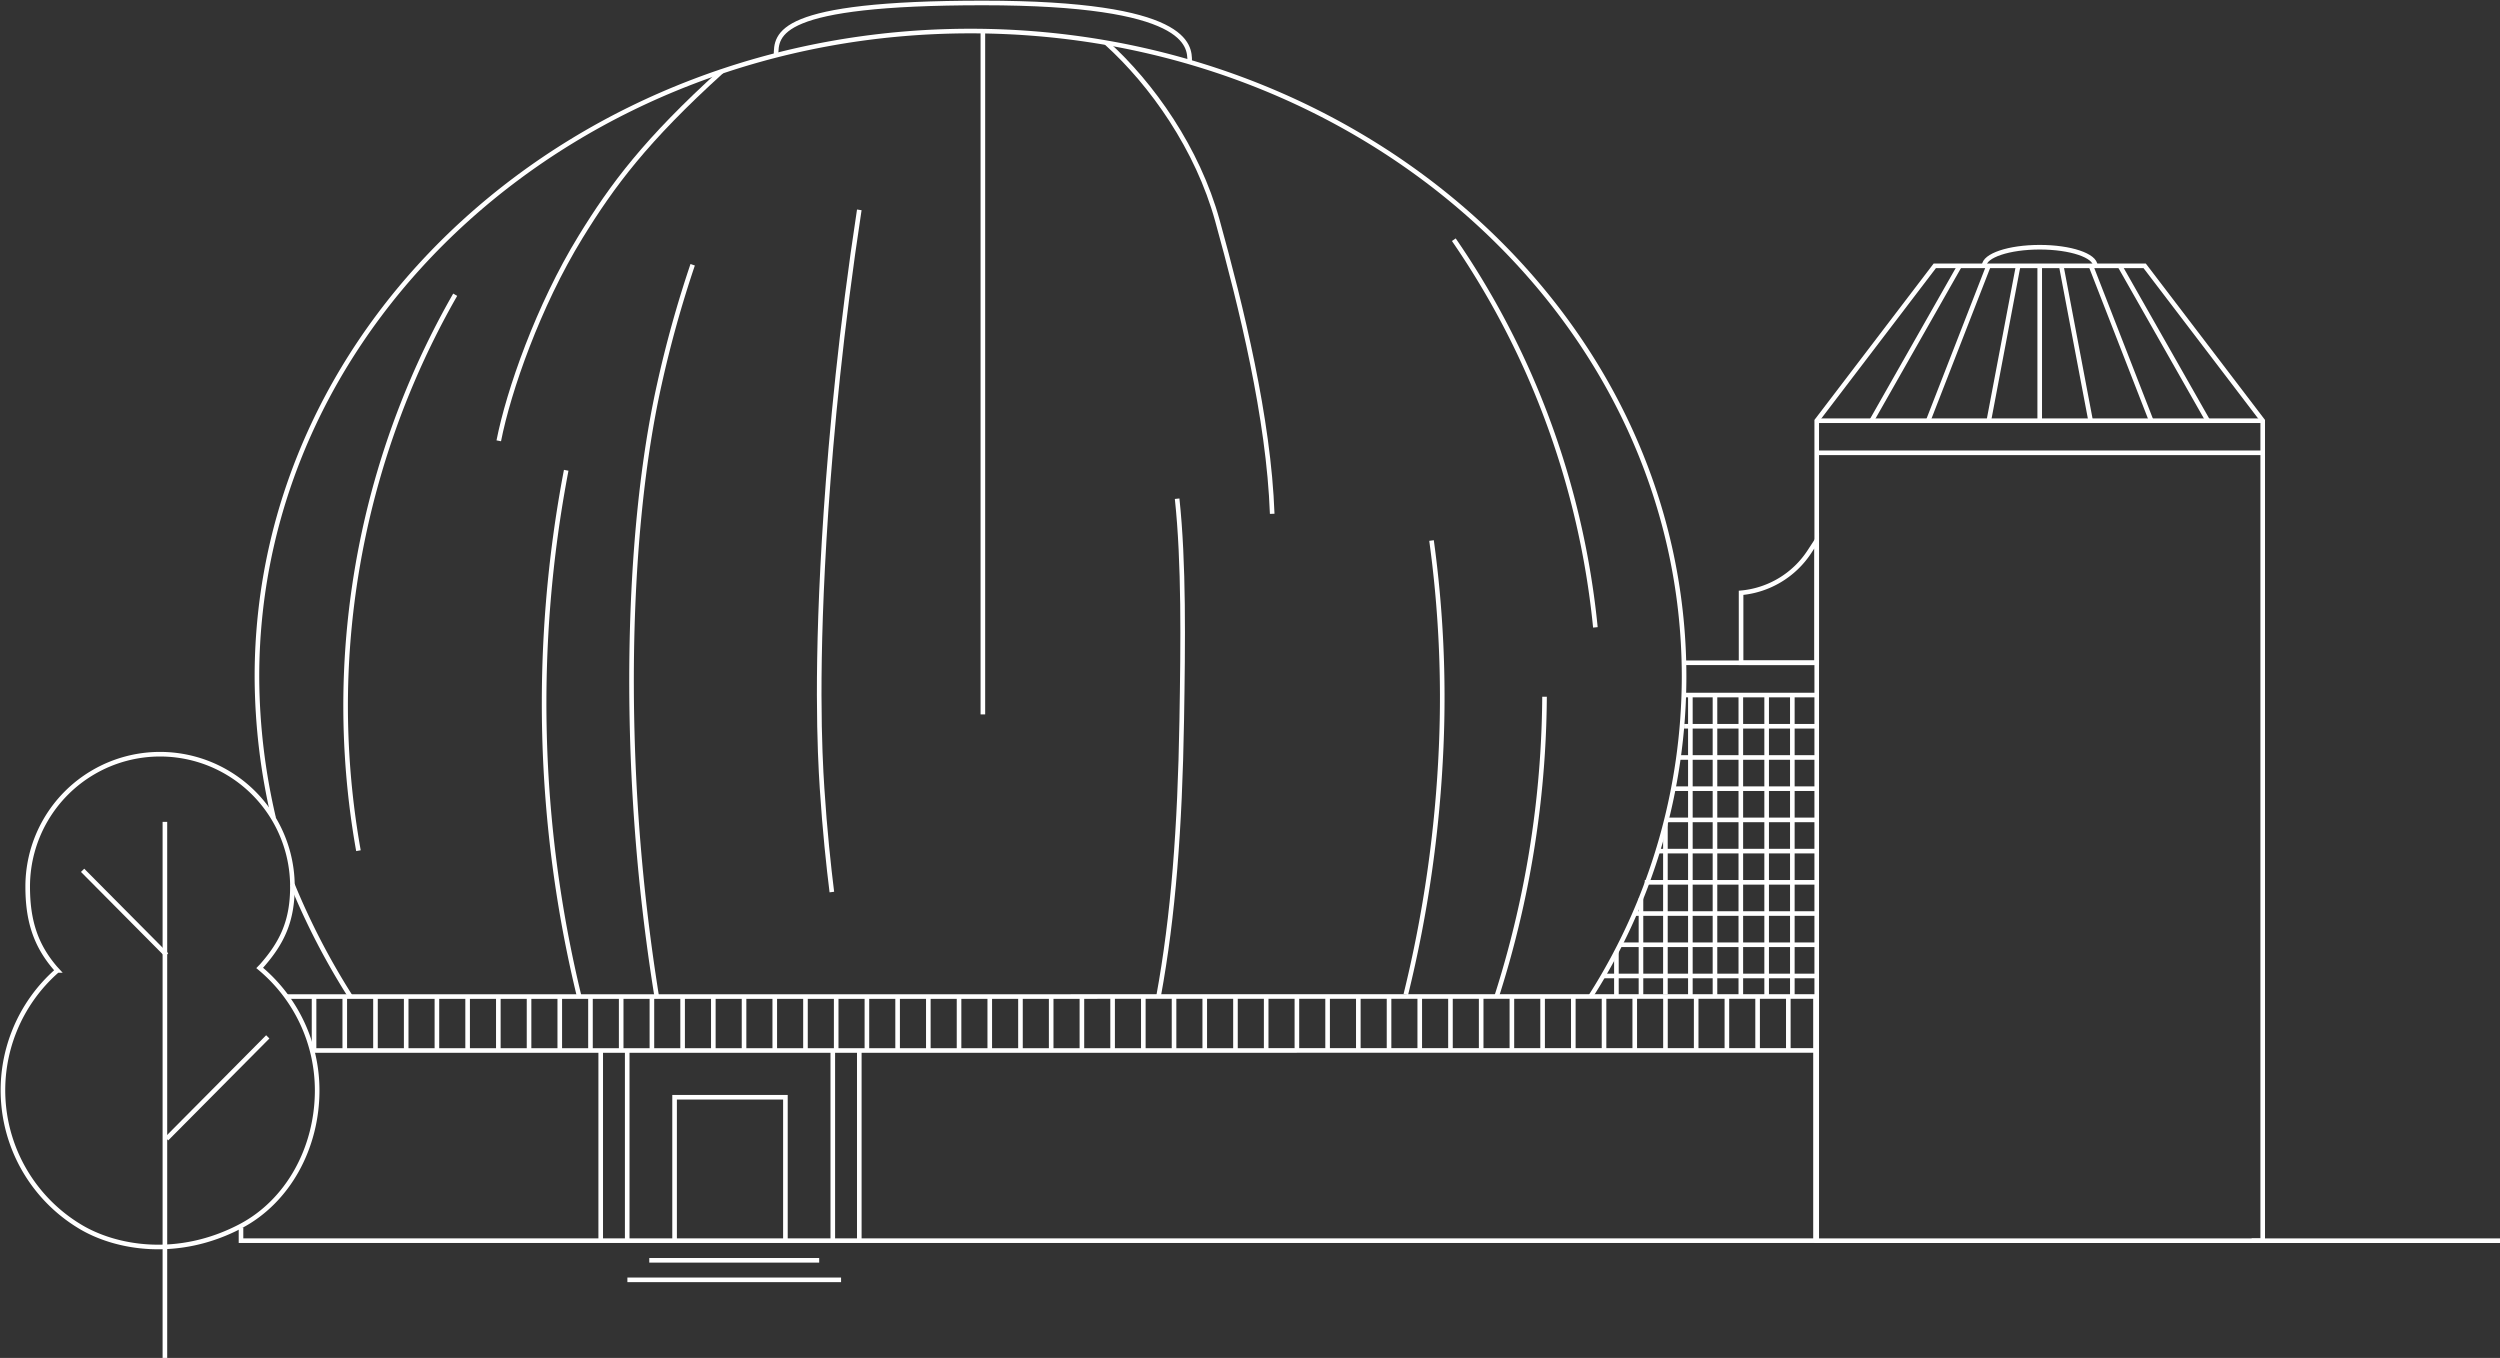<svg xmlns="http://www.w3.org/2000/svg" xmlns:xlink="http://www.w3.org/1999/xlink" width="543" height="294.95" viewBox="0 0 543 294.95">
  <rect x="0" y="0" width="543" height="294.95" fill="#333333" stroke="none"/>
  <defs>
    <clipPath id="clip-path">
      <rect id="Rechteck_458" data-name="Rechteck 458" width="492.103" height="294.95" fill="none"/>
    </clipPath>
    <clipPath id="clip-path-2">
      <rect id="Rechteck_459" data-name="Rechteck 459" width="327.368" height="11.588" fill="none"/>
    </clipPath>
  </defs>
  <g id="Gruppe_2323" data-name="Gruppe 2323" transform="translate(-761 -1725.12)">
    <g id="Gruppe_2277" data-name="Gruppe 2277" transform="translate(761 1725.12)">
      <g id="Gruppe_2271" data-name="Gruppe 2271">
        <g id="Gruppe_2270" data-name="Gruppe 2270" clip-path="url(#clip-path)">
          <path id="Pfad_4900" data-name="Pfad 4900" d="M47.04,176.191a135.986,135.986,0,0,1-3.63-30.7C43.41,68.033,112.8,5.245,198.4,5.245S353.388,68.033,353.388,145.487a129.5,129.5,0,0,1-20.324,69.473" transform="translate(12.396 1.498)" fill="none" stroke="#fff" stroke-miterlimit="10" stroke-width="1"/>
          <path id="Pfad_4901" data-name="Pfad 4901" d="M62.021,173.785A155.237,155.237,0,0,1,49.4,149.44" transform="translate(14.108 42.675)" fill="none" stroke="#fff" stroke-miterlimit="10" stroke-width="1"/>
          <path id="Pfad_4902" data-name="Pfad 4902" d="M131.12,12c0-4.767,0-11.5,44.918-11.5s44.916,9.308,44.916,12.677" transform="translate(37.443 0.143)" fill="none" stroke="#fff" stroke-miterlimit="10" stroke-width="1"/>
          <path id="Pfad_4903" data-name="Pfad 4903" d="M403.809,256.648H306.942V78.555l25.646-33.645h45.578l25.643,33.645Z" transform="translate(87.652 12.825)" fill="none" stroke="#fff" stroke-miterlimit="10" stroke-width="1"/>
          <line id="Linie_3318" data-name="Linie 3318" x2="96.867" transform="translate(394.592 91.381)" fill="none" stroke="#fff" stroke-miterlimit="10" stroke-width="1"/>
          <line id="Linie_3319" data-name="Linie 3319" y1="33.645" transform="translate(443.026 57.736)" fill="none" stroke="#fff" stroke-miterlimit="10" stroke-width="1"/>
          <line id="Linie_3320" data-name="Linie 3320" x2="13.1" y2="33.645" transform="translate(454.149 57.736)" fill="none" stroke="#fff" stroke-miterlimit="10" stroke-width="1"/>
          <line id="Linie_3321" data-name="Linie 3321" x2="19.109" y2="33.645" transform="translate(460.426 57.736)" fill="none" stroke="#fff" stroke-miterlimit="10" stroke-width="1"/>
          <line id="Linie_3322" data-name="Linie 3322" x2="6.378" y2="33.645" transform="translate(447.704 57.736)" fill="none" stroke="#fff" stroke-miterlimit="10" stroke-width="1"/>
          <line id="Linie_3323" data-name="Linie 3323" x1="13.1" y2="33.645" transform="translate(418.804 57.736)" fill="none" stroke="#fff" stroke-miterlimit="10" stroke-width="1"/>
          <line id="Linie_3324" data-name="Linie 3324" x1="19.109" y2="33.645" transform="translate(406.518 57.736)" fill="none" stroke="#fff" stroke-miterlimit="10" stroke-width="1"/>
          <line id="Linie_3325" data-name="Linie 3325" x1="6.378" y2="33.645" transform="translate(431.971 57.736)" fill="none" stroke="#fff" stroke-miterlimit="10" stroke-width="1"/>
          <path id="Pfad_4904" data-name="Pfad 4904" d="M335.227,45.808c0-2.23,5.4-4.039,12.07-4.039s12.069,1.809,12.069,4.039" transform="translate(95.73 11.928)" fill="none" stroke="#fff" stroke-miterlimit="10" stroke-width="1"/>
          <line id="Linie_3326" data-name="Linie 3326" x2="96.869" transform="translate(394.593 98.349)" fill="none" stroke="#fff" stroke-miterlimit="10" stroke-width="1"/>
          <path id="Pfad_4905" data-name="Pfad 4905" d="M48.413,168.379,380.5,168.36v11.717l-326.539.018" transform="translate(13.825 48.078)" fill="none" stroke="#fff" stroke-miterlimit="10" stroke-width="1"/>
          <path id="Pfad_4906" data-name="Pfad 4906" d="M382.7,177.489v41.3H40.718v-2.854" transform="translate(11.628 50.685)" fill="none" stroke="#fff" stroke-miterlimit="10" stroke-width="1"/>
        </g>
      </g>
      <g id="Gruppe_2273" data-name="Gruppe 2273" transform="translate(67.339 216.457)">
        <g id="Gruppe_2272" data-name="Gruppe 2272" clip-path="url(#clip-path-2)">
          <line id="Linie_3327" data-name="Linie 3327" y2="11.424" transform="translate(-5.798 -20.143)" fill="none" stroke="#fff" stroke-miterlimit="10" stroke-width="1"/>
          <line id="Linie_3328" data-name="Linie 3328" y2="11.424" transform="translate(0.873 -20.143)" fill="none" stroke="#fff" stroke-miterlimit="10" stroke-width="1"/>
          <line id="Linie_3329" data-name="Linie 3329" y2="11.424" transform="translate(7.544 -20.143)" fill="none" stroke="#fff" stroke-miterlimit="10" stroke-width="1"/>
          <line id="Linie_3330" data-name="Linie 3330" y2="11.424" transform="translate(14.215 -20.143)" fill="none" stroke="#fff" stroke-miterlimit="10" stroke-width="1"/>
          <line id="Linie_3331" data-name="Linie 3331" y2="11.424" transform="translate(20.886 -20.143)" fill="none" stroke="#fff" stroke-miterlimit="10" stroke-width="1"/>
          <line id="Linie_3332" data-name="Linie 3332" y2="11.424" transform="translate(27.557 -20.143)" fill="none" stroke="#fff" stroke-miterlimit="10" stroke-width="1"/>
          <line id="Linie_3333" data-name="Linie 3333" y2="11.424" transform="translate(34.228 -20.143)" fill="none" stroke="#fff" stroke-miterlimit="10" stroke-width="1"/>
          <line id="Linie_3334" data-name="Linie 3334" y2="11.424" transform="translate(40.899 -20.143)" fill="none" stroke="#fff" stroke-miterlimit="10" stroke-width="1"/>
          <line id="Linie_3335" data-name="Linie 3335" y2="11.424" transform="translate(47.57 -20.143)" fill="none" stroke="#fff" stroke-miterlimit="10" stroke-width="1"/>
          <line id="Linie_3336" data-name="Linie 3336" y2="11.424" transform="translate(54.242 -20.143)" fill="none" stroke="#fff" stroke-miterlimit="10" stroke-width="1"/>
          <line id="Linie_3337" data-name="Linie 3337" y2="11.424" transform="translate(60.912 -20.143)" fill="none" stroke="#fff" stroke-miterlimit="10" stroke-width="1"/>
          <line id="Linie_3338" data-name="Linie 3338" y2="11.424" transform="translate(67.583 -20.143)" fill="none" stroke="#fff" stroke-miterlimit="10" stroke-width="1"/>
          <line id="Linie_3339" data-name="Linie 3339" y2="11.424" transform="translate(74.254 -20.143)" fill="none" stroke="#fff" stroke-miterlimit="10" stroke-width="1"/>
          <line id="Linie_3340" data-name="Linie 3340" y2="11.424" transform="translate(80.925 -20.143)" fill="none" stroke="#fff" stroke-miterlimit="10" stroke-width="1"/>
          <line id="Linie_3341" data-name="Linie 3341" y2="11.424" transform="translate(87.597 -20.143)" fill="none" stroke="#fff" stroke-miterlimit="10" stroke-width="1"/>
          <line id="Linie_3342" data-name="Linie 3342" y2="11.424" transform="translate(94.267 -20.143)" fill="none" stroke="#fff" stroke-miterlimit="10" stroke-width="1"/>
          <line id="Linie_3343" data-name="Linie 3343" y2="11.424" transform="translate(100.939 -20.143)" fill="none" stroke="#fff" stroke-miterlimit="10" stroke-width="1"/>
          <line id="Linie_3344" data-name="Linie 3344" y2="11.424" transform="translate(107.61 -20.143)" fill="none" stroke="#fff" stroke-miterlimit="10" stroke-width="1"/>
          <line id="Linie_3345" data-name="Linie 3345" y2="11.424" transform="translate(114.281 -20.143)" fill="none" stroke="#fff" stroke-miterlimit="10" stroke-width="1"/>
          <line id="Linie_3346" data-name="Linie 3346" y2="11.424" transform="translate(120.952 -20.143)" fill="none" stroke="#fff" stroke-miterlimit="10" stroke-width="1"/>
          <line id="Linie_3347" data-name="Linie 3347" y2="11.424" transform="translate(127.623 -20.143)" fill="none" stroke="#fff" stroke-miterlimit="10" stroke-width="1"/>
          <line id="Linie_3348" data-name="Linie 3348" y2="11.424" transform="translate(134.294 -20.143)" fill="none" stroke="#fff" stroke-miterlimit="10" stroke-width="1"/>
          <line id="Linie_3349" data-name="Linie 3349" y2="11.424" transform="translate(140.965 -20.143)" fill="none" stroke="#fff" stroke-miterlimit="10" stroke-width="1"/>
          <line id="Linie_3350" data-name="Linie 3350" y2="11.424" transform="translate(147.636 -20.143)" fill="none" stroke="#fff" stroke-miterlimit="10" stroke-width="1"/>
          <line id="Linie_3351" data-name="Linie 3351" y2="11.424" transform="translate(154.307 -20.143)" fill="none" stroke="#fff" stroke-miterlimit="10" stroke-width="1"/>
          <line id="Linie_3352" data-name="Linie 3352" y2="11.424" transform="translate(160.978 -20.143)" fill="none" stroke="#fff" stroke-miterlimit="10" stroke-width="1"/>
          <line id="Linie_3353" data-name="Linie 3353" y2="11.424" transform="translate(167.649 -20.143)" fill="none" stroke="#fff" stroke-miterlimit="10" stroke-width="1"/>
          <line id="Linie_3354" data-name="Linie 3354" y2="11.424" transform="translate(174.32 -20.143)" fill="none" stroke="#fff" stroke-miterlimit="10" stroke-width="1"/>
          <line id="Linie_3355" data-name="Linie 3355" y2="11.424" transform="translate(180.991 -20.143)" fill="none" stroke="#fff" stroke-miterlimit="10" stroke-width="1"/>
          <line id="Linie_3356" data-name="Linie 3356" y2="11.424" transform="translate(187.662 -20.143)" fill="none" stroke="#fff" stroke-miterlimit="10" stroke-width="1"/>
          <line id="Linie_3357" data-name="Linie 3357" y2="11.424" transform="translate(194.333 -20.143)" fill="none" stroke="#fff" stroke-miterlimit="10" stroke-width="1"/>
          <line id="Linie_3358" data-name="Linie 3358" y2="11.424" transform="translate(201.004 -20.143)" fill="none" stroke="#fff" stroke-miterlimit="10" stroke-width="1"/>
          <line id="Linie_3359" data-name="Linie 3359" y2="11.424" transform="translate(207.675 -20.143)" fill="none" stroke="#fff" stroke-miterlimit="10" stroke-width="1"/>
          <line id="Linie_3360" data-name="Linie 3360" y2="11.424" transform="translate(214.346 -20.143)" fill="none" stroke="#fff" stroke-miterlimit="10" stroke-width="1"/>
          <line id="Linie_3361" data-name="Linie 3361" y2="11.424" transform="translate(221.017 -20.143)" fill="none" stroke="#fff" stroke-miterlimit="10" stroke-width="1"/>
          <line id="Linie_3362" data-name="Linie 3362" y2="11.424" transform="translate(227.688 -20.143)" fill="none" stroke="#fff" stroke-miterlimit="10" stroke-width="1"/>
          <line id="Linie_3363" data-name="Linie 3363" y2="11.424" transform="translate(234.36 -20.143)" fill="none" stroke="#fff" stroke-miterlimit="10" stroke-width="1"/>
          <line id="Linie_3364" data-name="Linie 3364" y2="11.424" transform="translate(241.03 -20.143)" fill="none" stroke="#fff" stroke-miterlimit="10" stroke-width="1"/>
          <line id="Linie_3365" data-name="Linie 3365" y2="11.424" transform="translate(247.702 -20.143)" fill="none" stroke="#fff" stroke-miterlimit="10" stroke-width="1"/>
          <line id="Linie_3366" data-name="Linie 3366" y2="11.424" transform="translate(254.372 -20.143)" fill="none" stroke="#fff" stroke-miterlimit="10" stroke-width="1"/>
          <line id="Linie_3367" data-name="Linie 3367" y2="11.424" transform="translate(261.043 -20.143)" fill="none" stroke="#fff" stroke-miterlimit="10" stroke-width="1"/>
          <line id="Linie_3368" data-name="Linie 3368" y2="11.424" transform="translate(267.715 -20.143)" fill="none" stroke="#fff" stroke-miterlimit="10" stroke-width="1"/>
          <line id="Linie_3369" data-name="Linie 3369" y2="11.424" transform="translate(274.385 -20.143)" fill="none" stroke="#fff" stroke-miterlimit="10" stroke-width="1"/>
          <line id="Linie_3370" data-name="Linie 3370" y2="11.424" transform="translate(281.057 -20.143)" fill="none" stroke="#fff" stroke-miterlimit="10" stroke-width="1"/>
          <line id="Linie_3371" data-name="Linie 3371" y2="11.424" transform="translate(287.728 -20.143)" fill="none" stroke="#fff" stroke-miterlimit="10" stroke-width="1"/>
          <line id="Linie_3372" data-name="Linie 3372" y2="11.424" transform="translate(294.399 -20.143)" fill="none" stroke="#fff" stroke-miterlimit="10" stroke-width="1"/>
          <line id="Linie_3373" data-name="Linie 3373" y2="11.424" transform="translate(301.07 -20.143)" fill="none" stroke="#fff" stroke-miterlimit="10" stroke-width="1"/>
          <line id="Linie_3374" data-name="Linie 3374" y2="11.424" transform="translate(307.741 -20.143)" fill="none" stroke="#fff" stroke-miterlimit="10" stroke-width="1"/>
          <line id="Linie_3375" data-name="Linie 3375" y2="11.424" transform="translate(314.412 -20.143)" fill="none" stroke="#fff" stroke-miterlimit="10" stroke-width="1"/>
          <line id="Linie_3376" data-name="Linie 3376" y2="11.424" transform="translate(321.083 -20.143)" fill="none" stroke="#fff" stroke-miterlimit="10" stroke-width="1"/>
          <line id="Linie_3377" data-name="Linie 3377" y2="11.424" transform="translate(327.754 -20.143)" fill="none" stroke="#fff" stroke-miterlimit="10" stroke-width="1"/>
          <line id="Linie_3378" data-name="Linie 3378" y2="11.424" transform="translate(334.425 -20.143)" fill="none" stroke="#fff" stroke-miterlimit="10" stroke-width="1"/>
          <line id="Linie_3379" data-name="Linie 3379" y2="11.424" transform="translate(-5.798 0.001)" fill="none" stroke="#fff" stroke-miterlimit="10" stroke-width="1"/>
          <line id="Linie_3380" data-name="Linie 3380" y2="11.424" transform="translate(0.873 0.001)" fill="none" stroke="#fff" stroke-miterlimit="10" stroke-width="1"/>
          <line id="Linie_3381" data-name="Linie 3381" y2="11.424" transform="translate(7.544 0.001)" fill="none" stroke="#fff" stroke-miterlimit="10" stroke-width="1"/>
          <line id="Linie_3382" data-name="Linie 3382" y2="11.424" transform="translate(14.215 0.001)" fill="none" stroke="#fff" stroke-miterlimit="10" stroke-width="1"/>
          <line id="Linie_3383" data-name="Linie 3383" y2="11.424" transform="translate(20.886 0.001)" fill="none" stroke="#fff" stroke-miterlimit="10" stroke-width="1"/>
          <line id="Linie_3384" data-name="Linie 3384" y2="11.424" transform="translate(27.557 0.001)" fill="none" stroke="#fff" stroke-miterlimit="10" stroke-width="1"/>
          <line id="Linie_3385" data-name="Linie 3385" y2="11.424" transform="translate(34.228 0.001)" fill="none" stroke="#fff" stroke-miterlimit="10" stroke-width="1"/>
          <line id="Linie_3386" data-name="Linie 3386" y2="11.424" transform="translate(40.899 0.001)" fill="none" stroke="#fff" stroke-miterlimit="10" stroke-width="1"/>
          <line id="Linie_3387" data-name="Linie 3387" y2="11.424" transform="translate(47.57 0.001)" fill="none" stroke="#fff" stroke-miterlimit="10" stroke-width="1"/>
          <line id="Linie_3388" data-name="Linie 3388" y2="11.424" transform="translate(54.242 0.001)" fill="none" stroke="#fff" stroke-miterlimit="10" stroke-width="1"/>
          <line id="Linie_3389" data-name="Linie 3389" y2="11.424" transform="translate(60.912 0.001)" fill="none" stroke="#fff" stroke-miterlimit="10" stroke-width="1"/>
          <line id="Linie_3390" data-name="Linie 3390" y2="11.424" transform="translate(67.583 0.001)" fill="none" stroke="#fff" stroke-miterlimit="10" stroke-width="1"/>
          <line id="Linie_3391" data-name="Linie 3391" y2="11.424" transform="translate(74.254 0.001)" fill="none" stroke="#fff" stroke-miterlimit="10" stroke-width="1"/>
          <line id="Linie_3392" data-name="Linie 3392" y2="11.424" transform="translate(80.925 0.001)" fill="none" stroke="#fff" stroke-miterlimit="10" stroke-width="1"/>
          <line id="Linie_3393" data-name="Linie 3393" y2="11.424" transform="translate(87.597 0.001)" fill="none" stroke="#fff" stroke-miterlimit="10" stroke-width="1"/>
          <line id="Linie_3394" data-name="Linie 3394" y2="11.424" transform="translate(94.267 0.001)" fill="none" stroke="#fff" stroke-miterlimit="10" stroke-width="1"/>
          <line id="Linie_3395" data-name="Linie 3395" y2="11.424" transform="translate(100.939 0.001)" fill="none" stroke="#fff" stroke-miterlimit="10" stroke-width="1"/>
          <line id="Linie_3396" data-name="Linie 3396" y2="11.424" transform="translate(107.61 0.001)" fill="none" stroke="#fff" stroke-miterlimit="10" stroke-width="1"/>
          <line id="Linie_3397" data-name="Linie 3397" y2="11.424" transform="translate(114.281 0.001)" fill="none" stroke="#fff" stroke-miterlimit="10" stroke-width="1"/>
          <line id="Linie_3398" data-name="Linie 3398" y2="11.424" transform="translate(120.952 0.001)" fill="none" stroke="#fff" stroke-miterlimit="10" stroke-width="1"/>
          <line id="Linie_3399" data-name="Linie 3399" y2="11.424" transform="translate(127.623 0.001)" fill="none" stroke="#fff" stroke-miterlimit="10" stroke-width="1"/>
          <line id="Linie_3400" data-name="Linie 3400" y2="11.424" transform="translate(134.294 0.001)" fill="none" stroke="#fff" stroke-miterlimit="10" stroke-width="1"/>
          <line id="Linie_3401" data-name="Linie 3401" y2="11.424" transform="translate(140.965 0.001)" fill="none" stroke="#fff" stroke-miterlimit="10" stroke-width="1"/>
          <line id="Linie_3402" data-name="Linie 3402" y2="11.424" transform="translate(147.636 0.001)" fill="none" stroke="#fff" stroke-miterlimit="10" stroke-width="1"/>
          <line id="Linie_3403" data-name="Linie 3403" y2="11.424" transform="translate(154.307 0.001)" fill="none" stroke="#fff" stroke-miterlimit="10" stroke-width="1"/>
          <line id="Linie_3404" data-name="Linie 3404" y2="11.424" transform="translate(160.978 0.001)" fill="none" stroke="#fff" stroke-miterlimit="10" stroke-width="1"/>
          <line id="Linie_3405" data-name="Linie 3405" y2="11.424" transform="translate(167.649 0.001)" fill="none" stroke="#fff" stroke-miterlimit="10" stroke-width="1"/>
          <line id="Linie_3406" data-name="Linie 3406" y2="11.424" transform="translate(174.32 0.001)" fill="none" stroke="#fff" stroke-miterlimit="10" stroke-width="1"/>
          <line id="Linie_3407" data-name="Linie 3407" y2="11.424" transform="translate(180.991 0.001)" fill="none" stroke="#fff" stroke-miterlimit="10" stroke-width="1"/>
          <line id="Linie_3408" data-name="Linie 3408" y2="11.424" transform="translate(187.662 0.001)" fill="none" stroke="#fff" stroke-miterlimit="10" stroke-width="1"/>
          <line id="Linie_3409" data-name="Linie 3409" y2="11.424" transform="translate(194.333 0.001)" fill="none" stroke="#fff" stroke-miterlimit="10" stroke-width="1"/>
          <line id="Linie_3410" data-name="Linie 3410" y2="11.424" transform="translate(201.004 0.001)" fill="none" stroke="#fff" stroke-miterlimit="10" stroke-width="1"/>
          <line id="Linie_3411" data-name="Linie 3411" y2="11.424" transform="translate(207.675 0.001)" fill="none" stroke="#fff" stroke-miterlimit="10" stroke-width="1"/>
          <line id="Linie_3412" data-name="Linie 3412" y2="11.424" transform="translate(214.346 0.001)" fill="none" stroke="#fff" stroke-miterlimit="10" stroke-width="1"/>
          <line id="Linie_3413" data-name="Linie 3413" y2="11.424" transform="translate(221.017 0.001)" fill="none" stroke="#fff" stroke-miterlimit="10" stroke-width="1"/>
          <line id="Linie_3414" data-name="Linie 3414" y2="11.424" transform="translate(227.688 0.001)" fill="none" stroke="#fff" stroke-miterlimit="10" stroke-width="1"/>
          <line id="Linie_3415" data-name="Linie 3415" y2="11.424" transform="translate(234.36 0.001)" fill="none" stroke="#fff" stroke-miterlimit="10" stroke-width="1"/>
          <line id="Linie_3416" data-name="Linie 3416" y2="11.424" transform="translate(241.03 0.001)" fill="none" stroke="#fff" stroke-miterlimit="10" stroke-width="1"/>
          <line id="Linie_3417" data-name="Linie 3417" y2="11.424" transform="translate(247.702 0.001)" fill="none" stroke="#fff" stroke-miterlimit="10" stroke-width="1"/>
          <line id="Linie_3418" data-name="Linie 3418" y2="11.424" transform="translate(254.372 0.001)" fill="none" stroke="#fff" stroke-miterlimit="10" stroke-width="1"/>
          <line id="Linie_3419" data-name="Linie 3419" y2="11.424" transform="translate(261.043 0.001)" fill="none" stroke="#fff" stroke-miterlimit="10" stroke-width="1"/>
          <line id="Linie_3420" data-name="Linie 3420" y2="11.424" transform="translate(267.715 0.001)" fill="none" stroke="#fff" stroke-miterlimit="10" stroke-width="1"/>
          <line id="Linie_3421" data-name="Linie 3421" y2="11.424" transform="translate(274.385 0.001)" fill="none" stroke="#fff" stroke-miterlimit="10" stroke-width="1"/>
          <line id="Linie_3422" data-name="Linie 3422" y2="11.424" transform="translate(281.057 0.001)" fill="none" stroke="#fff" stroke-miterlimit="10" stroke-width="1"/>
          <line id="Linie_3423" data-name="Linie 3423" y2="11.424" transform="translate(287.728 0.001)" fill="none" stroke="#fff" stroke-miterlimit="10" stroke-width="1"/>
          <line id="Linie_3424" data-name="Linie 3424" y2="11.424" transform="translate(294.399 0.001)" fill="none" stroke="#fff" stroke-miterlimit="10" stroke-width="1"/>
          <line id="Linie_3425" data-name="Linie 3425" y2="11.424" transform="translate(301.07 0.001)" fill="none" stroke="#fff" stroke-miterlimit="10" stroke-width="1"/>
          <line id="Linie_3426" data-name="Linie 3426" y2="11.424" transform="translate(307.741 0.001)" fill="none" stroke="#fff" stroke-miterlimit="10" stroke-width="1"/>
          <line id="Linie_3427" data-name="Linie 3427" y2="11.424" transform="translate(314.412 0.001)" fill="none" stroke="#fff" stroke-miterlimit="10" stroke-width="1"/>
          <line id="Linie_3428" data-name="Linie 3428" y2="11.424" transform="translate(321.083 0.001)" fill="none" stroke="#fff" stroke-miterlimit="10" stroke-width="1"/>
          <line id="Linie_3429" data-name="Linie 3429" y2="11.424" transform="translate(327.754 0.001)" fill="none" stroke="#fff" stroke-miterlimit="10" stroke-width="1"/>
          <line id="Linie_3430" data-name="Linie 3430" y2="11.424" transform="translate(334.425 0.001)" fill="none" stroke="#fff" stroke-miterlimit="10" stroke-width="1"/>
          <line id="Linie_3431" data-name="Linie 3431" y2="11.424" transform="translate(-5.798 20.144)" fill="none" stroke="#fff" stroke-miterlimit="10" stroke-width="1"/>
          <line id="Linie_3432" data-name="Linie 3432" y2="11.424" transform="translate(0.873 20.144)" fill="none" stroke="#fff" stroke-miterlimit="10" stroke-width="1"/>
          <line id="Linie_3433" data-name="Linie 3433" y2="11.424" transform="translate(7.544 20.144)" fill="none" stroke="#fff" stroke-miterlimit="10" stroke-width="1"/>
          <line id="Linie_3434" data-name="Linie 3434" y2="11.424" transform="translate(14.215 20.144)" fill="none" stroke="#fff" stroke-miterlimit="10" stroke-width="1"/>
          <line id="Linie_3435" data-name="Linie 3435" y2="11.424" transform="translate(20.886 20.144)" fill="none" stroke="#fff" stroke-miterlimit="10" stroke-width="1"/>
          <line id="Linie_3436" data-name="Linie 3436" y2="11.424" transform="translate(27.557 20.144)" fill="none" stroke="#fff" stroke-miterlimit="10" stroke-width="1"/>
          <line id="Linie_3437" data-name="Linie 3437" y2="11.424" transform="translate(34.228 20.144)" fill="none" stroke="#fff" stroke-miterlimit="10" stroke-width="1"/>
          <line id="Linie_3438" data-name="Linie 3438" y2="11.424" transform="translate(40.899 20.144)" fill="none" stroke="#fff" stroke-miterlimit="10" stroke-width="1"/>
          <line id="Linie_3439" data-name="Linie 3439" y2="11.424" transform="translate(47.57 20.144)" fill="none" stroke="#fff" stroke-miterlimit="10" stroke-width="1"/>
          <line id="Linie_3440" data-name="Linie 3440" y2="11.424" transform="translate(54.242 20.144)" fill="none" stroke="#fff" stroke-miterlimit="10" stroke-width="1"/>
          <line id="Linie_3441" data-name="Linie 3441" y2="11.424" transform="translate(60.912 20.144)" fill="none" stroke="#fff" stroke-miterlimit="10" stroke-width="1"/>
          <line id="Linie_3442" data-name="Linie 3442" y2="11.424" transform="translate(67.583 20.144)" fill="none" stroke="#fff" stroke-miterlimit="10" stroke-width="1"/>
          <line id="Linie_3443" data-name="Linie 3443" y2="11.424" transform="translate(74.254 20.144)" fill="none" stroke="#fff" stroke-miterlimit="10" stroke-width="1"/>
          <line id="Linie_3444" data-name="Linie 3444" y2="11.424" transform="translate(80.925 20.144)" fill="none" stroke="#fff" stroke-miterlimit="10" stroke-width="1"/>
          <line id="Linie_3445" data-name="Linie 3445" y2="11.424" transform="translate(87.597 20.144)" fill="none" stroke="#fff" stroke-miterlimit="10" stroke-width="1"/>
          <line id="Linie_3446" data-name="Linie 3446" y2="11.424" transform="translate(94.267 20.144)" fill="none" stroke="#fff" stroke-miterlimit="10" stroke-width="1"/>
          <line id="Linie_3447" data-name="Linie 3447" y2="11.424" transform="translate(100.939 20.144)" fill="none" stroke="#fff" stroke-miterlimit="10" stroke-width="1"/>
          <line id="Linie_3448" data-name="Linie 3448" y2="11.424" transform="translate(107.61 20.144)" fill="none" stroke="#fff" stroke-miterlimit="10" stroke-width="1"/>
          <line id="Linie_3449" data-name="Linie 3449" y2="11.424" transform="translate(114.281 20.144)" fill="none" stroke="#fff" stroke-miterlimit="10" stroke-width="1"/>
          <line id="Linie_3450" data-name="Linie 3450" y2="11.424" transform="translate(120.952 20.144)" fill="none" stroke="#fff" stroke-miterlimit="10" stroke-width="1"/>
          <line id="Linie_3451" data-name="Linie 3451" y2="11.424" transform="translate(127.623 20.144)" fill="none" stroke="#fff" stroke-miterlimit="10" stroke-width="1"/>
          <line id="Linie_3452" data-name="Linie 3452" y2="11.424" transform="translate(134.294 20.144)" fill="none" stroke="#fff" stroke-miterlimit="10" stroke-width="1"/>
          <line id="Linie_3453" data-name="Linie 3453" y2="11.424" transform="translate(140.965 20.144)" fill="none" stroke="#fff" stroke-miterlimit="10" stroke-width="1"/>
          <line id="Linie_3454" data-name="Linie 3454" y2="11.424" transform="translate(147.636 20.144)" fill="none" stroke="#fff" stroke-miterlimit="10" stroke-width="1"/>
          <line id="Linie_3455" data-name="Linie 3455" y2="11.424" transform="translate(154.307 20.144)" fill="none" stroke="#fff" stroke-miterlimit="10" stroke-width="1"/>
          <line id="Linie_3456" data-name="Linie 3456" y2="11.424" transform="translate(160.978 20.144)" fill="none" stroke="#fff" stroke-miterlimit="10" stroke-width="1"/>
          <line id="Linie_3457" data-name="Linie 3457" y2="11.424" transform="translate(167.649 20.144)" fill="none" stroke="#fff" stroke-miterlimit="10" stroke-width="1"/>
          <line id="Linie_3458" data-name="Linie 3458" y2="11.424" transform="translate(174.32 20.144)" fill="none" stroke="#fff" stroke-miterlimit="10" stroke-width="1"/>
          <line id="Linie_3459" data-name="Linie 3459" y2="11.424" transform="translate(180.991 20.144)" fill="none" stroke="#fff" stroke-miterlimit="10" stroke-width="1"/>
          <line id="Linie_3460" data-name="Linie 3460" y2="11.424" transform="translate(187.662 20.144)" fill="none" stroke="#fff" stroke-miterlimit="10" stroke-width="1"/>
          <line id="Linie_3461" data-name="Linie 3461" y2="11.424" transform="translate(194.333 20.144)" fill="none" stroke="#fff" stroke-miterlimit="10" stroke-width="1"/>
          <line id="Linie_3462" data-name="Linie 3462" y2="11.424" transform="translate(201.004 20.144)" fill="none" stroke="#fff" stroke-miterlimit="10" stroke-width="1"/>
          <line id="Linie_3463" data-name="Linie 3463" y2="11.424" transform="translate(207.675 20.144)" fill="none" stroke="#fff" stroke-miterlimit="10" stroke-width="1"/>
          <line id="Linie_3464" data-name="Linie 3464" y2="11.424" transform="translate(214.346 20.144)" fill="none" stroke="#fff" stroke-miterlimit="10" stroke-width="1"/>
          <line id="Linie_3465" data-name="Linie 3465" y2="11.424" transform="translate(221.017 20.144)" fill="none" stroke="#fff" stroke-miterlimit="10" stroke-width="1"/>
          <line id="Linie_3466" data-name="Linie 3466" y2="11.424" transform="translate(227.688 20.144)" fill="none" stroke="#fff" stroke-miterlimit="10" stroke-width="1"/>
          <line id="Linie_3467" data-name="Linie 3467" y2="11.424" transform="translate(234.36 20.144)" fill="none" stroke="#fff" stroke-miterlimit="10" stroke-width="1"/>
          <line id="Linie_3468" data-name="Linie 3468" y2="11.424" transform="translate(241.03 20.144)" fill="none" stroke="#fff" stroke-miterlimit="10" stroke-width="1"/>
          <line id="Linie_3469" data-name="Linie 3469" y2="11.424" transform="translate(247.702 20.144)" fill="none" stroke="#fff" stroke-miterlimit="10" stroke-width="1"/>
          <line id="Linie_3470" data-name="Linie 3470" y2="11.424" transform="translate(254.372 20.144)" fill="none" stroke="#fff" stroke-miterlimit="10" stroke-width="1"/>
          <line id="Linie_3471" data-name="Linie 3471" y2="11.424" transform="translate(261.043 20.144)" fill="none" stroke="#fff" stroke-miterlimit="10" stroke-width="1"/>
          <line id="Linie_3472" data-name="Linie 3472" y2="11.424" transform="translate(267.715 20.144)" fill="none" stroke="#fff" stroke-miterlimit="10" stroke-width="1"/>
          <line id="Linie_3473" data-name="Linie 3473" y2="11.424" transform="translate(274.385 20.144)" fill="none" stroke="#fff" stroke-miterlimit="10" stroke-width="1"/>
          <line id="Linie_3474" data-name="Linie 3474" y2="11.424" transform="translate(281.057 20.144)" fill="none" stroke="#fff" stroke-miterlimit="10" stroke-width="1"/>
          <line id="Linie_3475" data-name="Linie 3475" y2="11.424" transform="translate(287.728 20.144)" fill="none" stroke="#fff" stroke-miterlimit="10" stroke-width="1"/>
          <line id="Linie_3476" data-name="Linie 3476" y2="11.424" transform="translate(294.399 20.144)" fill="none" stroke="#fff" stroke-miterlimit="10" stroke-width="1"/>
          <line id="Linie_3477" data-name="Linie 3477" y2="11.424" transform="translate(301.07 20.144)" fill="none" stroke="#fff" stroke-miterlimit="10" stroke-width="1"/>
          <line id="Linie_3478" data-name="Linie 3478" y2="11.424" transform="translate(307.741 20.144)" fill="none" stroke="#fff" stroke-miterlimit="10" stroke-width="1"/>
          <line id="Linie_3479" data-name="Linie 3479" y2="11.424" transform="translate(314.412 20.144)" fill="none" stroke="#fff" stroke-miterlimit="10" stroke-width="1"/>
          <line id="Linie_3480" data-name="Linie 3480" y2="11.424" transform="translate(321.083 20.144)" fill="none" stroke="#fff" stroke-miterlimit="10" stroke-width="1"/>
          <line id="Linie_3481" data-name="Linie 3481" y2="11.424" transform="translate(327.754 20.144)" fill="none" stroke="#fff" stroke-miterlimit="10" stroke-width="1"/>
          <line id="Linie_3482" data-name="Linie 3482" y2="11.424" transform="translate(334.425 20.144)" fill="none" stroke="#fff" stroke-miterlimit="10" stroke-width="1"/>
        </g>
      </g>
      <g id="Gruppe_2275" data-name="Gruppe 2275">
        <g id="Gruppe_2274" data-name="Gruppe 2274" clip-path="url(#clip-path)">
          <line id="Linie_3483" data-name="Linie 3483" x2="28.808" transform="translate(365.784 143.955)" fill="none" stroke="#fff" stroke-miterlimit="10" stroke-width="1"/>
          <line id="Linie_3484" data-name="Linie 3484" x2="28.808" transform="translate(365.784 150.964)" fill="none" stroke="#fff" stroke-miterlimit="10" stroke-width="1"/>
          <line id="Linie_3485" data-name="Linie 3485" x2="28.808" transform="translate(365.784 157.744)" fill="none" stroke="#fff" stroke-miterlimit="10" stroke-width="1"/>
          <line id="Linie_3486" data-name="Linie 3486" x2="29.717" transform="translate(364.876 164.523)" fill="none" stroke="#fff" stroke-miterlimit="10" stroke-width="1"/>
          <line id="Linie_3487" data-name="Linie 3487" x2="31.265" transform="translate(363.328 171.303)" fill="none" stroke="#fff" stroke-miterlimit="10" stroke-width="1"/>
          <line id="Linie_3488" data-name="Linie 3488" x2="32.864" transform="translate(361.728 178.082)" fill="none" stroke="#fff" stroke-miterlimit="10" stroke-width="1"/>
          <line id="Linie_3489" data-name="Linie 3489" x2="34.888" transform="translate(359.705 184.862)" fill="none" stroke="#fff" stroke-miterlimit="10" stroke-width="1"/>
          <line id="Linie_3490" data-name="Linie 3490" x2="37.35" transform="translate(357.243 191.641)" fill="none" stroke="#fff" stroke-miterlimit="10" stroke-width="1"/>
          <line id="Linie_3491" data-name="Linie 3491" x2="39.565" transform="translate(355.028 198.421)" fill="none" stroke="#fff" stroke-miterlimit="10" stroke-width="1"/>
          <line id="Linie_3492" data-name="Linie 3492" x2="42.751" transform="translate(351.842 205.201)" fill="none" stroke="#fff" stroke-miterlimit="10" stroke-width="1"/>
          <line id="Linie_3493" data-name="Linie 3493" x2="46.157" transform="translate(348.171 211.98)" fill="none" stroke="#fff" stroke-miterlimit="10" stroke-width="1"/>
          <line id="Linie_3494" data-name="Linie 3494" y2="65.474" transform="translate(389.295 150.964)" fill="none" stroke="#fff" stroke-miterlimit="10" stroke-width="1"/>
          <line id="Linie_3495" data-name="Linie 3495" y2="65.474" transform="translate(383.717 151.208)" fill="none" stroke="#fff" stroke-miterlimit="10" stroke-width="1"/>
          <line id="Linie_3496" data-name="Linie 3496" y2="65.474" transform="translate(378.106 150.719)" fill="none" stroke="#fff" stroke-miterlimit="10" stroke-width="1"/>
          <line id="Linie_3497" data-name="Linie 3497" y2="65.474" transform="translate(372.494 150.741)" fill="none" stroke="#fff" stroke-miterlimit="10" stroke-width="1"/>
          <line id="Linie_3498" data-name="Linie 3498" y2="65.474" transform="translate(367.148 150.73)" fill="none" stroke="#fff" stroke-miterlimit="10" stroke-width="1"/>
          <line id="Linie_3499" data-name="Linie 3499" y2="37.005" transform="translate(361.728 178.998)" fill="none" stroke="#fff" stroke-miterlimit="10" stroke-width="1"/>
          <line id="Linie_3500" data-name="Linie 3500" y2="21.123" transform="translate(356.419 195.107)" fill="none" stroke="#fff" stroke-miterlimit="10" stroke-width="1"/>
          <line id="Linie_3501" data-name="Linie 3501" y2="9.553" transform="translate(351.085 206.677)" fill="none" stroke="#fff" stroke-miterlimit="10" stroke-width="1"/>
          <path id="Pfad_4907" data-name="Pfad 4907" d="M310.59,91.327,309,93.762a19.875,19.875,0,0,1-14.839,8.917v15.2H310.59Z" transform="translate(84.002 26.08)" fill="none" stroke="#fff" stroke-miterlimit="10" stroke-width="1"/>
          <line id="Linie_3502" data-name="Linie 3502" y2="148.426" transform="translate(213.48 6.743)" fill="none" stroke="#fff" stroke-miterlimit="10" stroke-width="1"/>
          <path id="Pfad_4908" data-name="Pfad 4908" d="M245.627,40.5A178.933,178.933,0,0,1,261.7,69.15,180.539,180.539,0,0,1,276.374,124.7" transform="translate(70.143 11.565)" fill="none" stroke="#fff" stroke-miterlimit="10" stroke-width="1"/>
          <path id="Pfad_4909" data-name="Pfad 4909" d="M237.516,189.924a273.919,273.919,0,0,0,7.686-53.878,250.161,250.161,0,0,0-2.1-44.722" transform="translate(67.827 26.079)" fill="none" stroke="#fff" stroke-miterlimit="10" stroke-width="1"/>
          <path id="Pfad_4910" data-name="Pfad 4910" d="M186.885,7.214c10,9,19.865,23.068,24.156,38.6,5.189,18.776,11.163,42.93,11.913,63.728" transform="translate(53.368 2.06)" fill="none" stroke="#fff" stroke-miterlimit="10" stroke-width="1"/>
          <path id="Pfad_4911" data-name="Pfad 4911" d="M195.735,192.385c3.232-17.608,4.651-36.608,5.042-59.906.287-17.005.491-34.341-1-48.222" transform="translate(55.895 24.061)" fill="none" stroke="#fff" stroke-miterlimit="10" stroke-width="1"/>
          <path id="Pfad_4912" data-name="Pfad 4912" d="M252.86,182.826a218.092,218.092,0,0,0,8.856-40.535,217.322,217.322,0,0,0,1.549-24.575" transform="translate(72.208 33.616)" fill="none" stroke="#fff" stroke-miterlimit="10" stroke-width="1"/>
          <path id="Pfad_4913" data-name="Pfad 4913" d="M147.115,35.457c-3.94,25.845-6.049,48.08-7.238,65.57-2.3,33.852-1.337,52.47-.852,60.035.6,9.281,1.439,17.029,2.129,22.567" transform="translate(39.524 10.125)" fill="none" stroke="#fff" stroke-miterlimit="10" stroke-width="1"/>
          <path id="Pfad_4914" data-name="Pfad 4914" d="M112.174,203.678a433.04,433.04,0,0,1-5.394-76.773c.622-30.656,4.411-49.2,5.961-56.2a249.914,249.914,0,0,1,7.238-25.972" transform="translate(30.469 12.774)" fill="none" stroke="#fff" stroke-miterlimit="10" stroke-width="1"/>
          <path id="Pfad_4915" data-name="Pfad 4915" d="M132.686,12.062c-16.475,14.932-23.738,24.694-30.672,35.989C92.881,62.931,86.4,81.414,84.268,92.3" transform="translate(24.064 3.445)" fill="none" stroke="#fff" stroke-miterlimit="10" stroke-width="1"/>
          <path id="Pfad_4916" data-name="Pfad 4916" d="M82.195,49.794A180.013,180.013,0,0,0,58.67,129.149a179.109,179.109,0,0,0,2.509,41.4" transform="translate(16.675 14.22)" fill="none" stroke="#fff" stroke-miterlimit="10" stroke-width="1"/>
          <path id="Pfad_4917" data-name="Pfad 4917" d="M99.558,193.763A269.58,269.58,0,0,1,96.728,79.457" transform="translate(26.252 22.69)" fill="none" stroke="#fff" stroke-miterlimit="10" stroke-width="1"/>
          <line id="Linie_3503" data-name="Linie 3503" y2="41.13" transform="translate(130.475 228.343)" fill="none" stroke="#fff" stroke-miterlimit="10" stroke-width="1"/>
          <line id="Linie_3504" data-name="Linie 3504" y2="41.13" transform="translate(136.23 228.343)" fill="none" stroke="#fff" stroke-miterlimit="10" stroke-width="1"/>
          <line id="Linie_3505" data-name="Linie 3505" y2="41.13" transform="translate(180.883 228.343)" fill="none" stroke="#fff" stroke-miterlimit="10" stroke-width="1"/>
          <line id="Linie_3506" data-name="Linie 3506" y2="41.13" transform="translate(186.639 228.343)" fill="none" stroke="#fff" stroke-miterlimit="10" stroke-width="1"/>
          <path id="Pfad_4918" data-name="Pfad 4918" d="M52.127,229.983c10.285-5.411,16.619-16.975,16.619-29.511a34.576,34.576,0,0,0-12.488-26.579l.414-.427c4.526-5.118,6.7-9.85,6.7-17.243a28.75,28.75,0,1,0-57.5,0c0,7.251,1.64,12.645,6.011,17.725l.447.486A34.537,34.537,0,0,0,17.139,230C24.962,234.78,38.553,237.125,52.127,229.983Z" transform="translate(0.143 36.342)" fill="none" stroke="#fff" stroke-miterlimit="10" stroke-width="1"/>
          <line id="Linie_3507" data-name="Linie 3507" y2="116.435" transform="translate(35.816 178.515)" fill="none" stroke="#fff" stroke-miterlimit="10" stroke-width="1"/>
          <line id="Linie_3508" data-name="Linie 3508" x2="18.242" y2="18.376" transform="translate(17.94 189.032)" fill="none" stroke="#fff" stroke-miterlimit="10" stroke-width="1"/>
          <line id="Linie_3509" data-name="Linie 3509" x1="21.977" y2="22.139" transform="translate(36.183 225.206)" fill="none" stroke="#fff" stroke-miterlimit="10" stroke-width="1"/>
          <line id="Linie_3510" data-name="Linie 3510" x2="36.907" transform="translate(141.021 273.741)" fill="none" stroke="#fff" stroke-miterlimit="10" stroke-width="1"/>
          <line id="Linie_3511" data-name="Linie 3511" x2="46.41" transform="translate(136.27 277.981)" fill="none" stroke="#fff" stroke-miterlimit="10" stroke-width="1"/>
          <path id="Pfad_4919" data-name="Pfad 4919" d="M113.974,216.533V185.384h24.071v31.149" transform="translate(32.547 52.939)" fill="none" stroke="#fff" stroke-miterlimit="10" stroke-width="1"/>
        </g>
      </g>
    </g>
    <path id="Pfad_5524" data-name="Pfad 5524" d="M-2741.729-1371.253h53.94" transform="translate(3991.789 3365.854)" fill="none" stroke="#fff" stroke-width="1"/>
  </g>
</svg>
